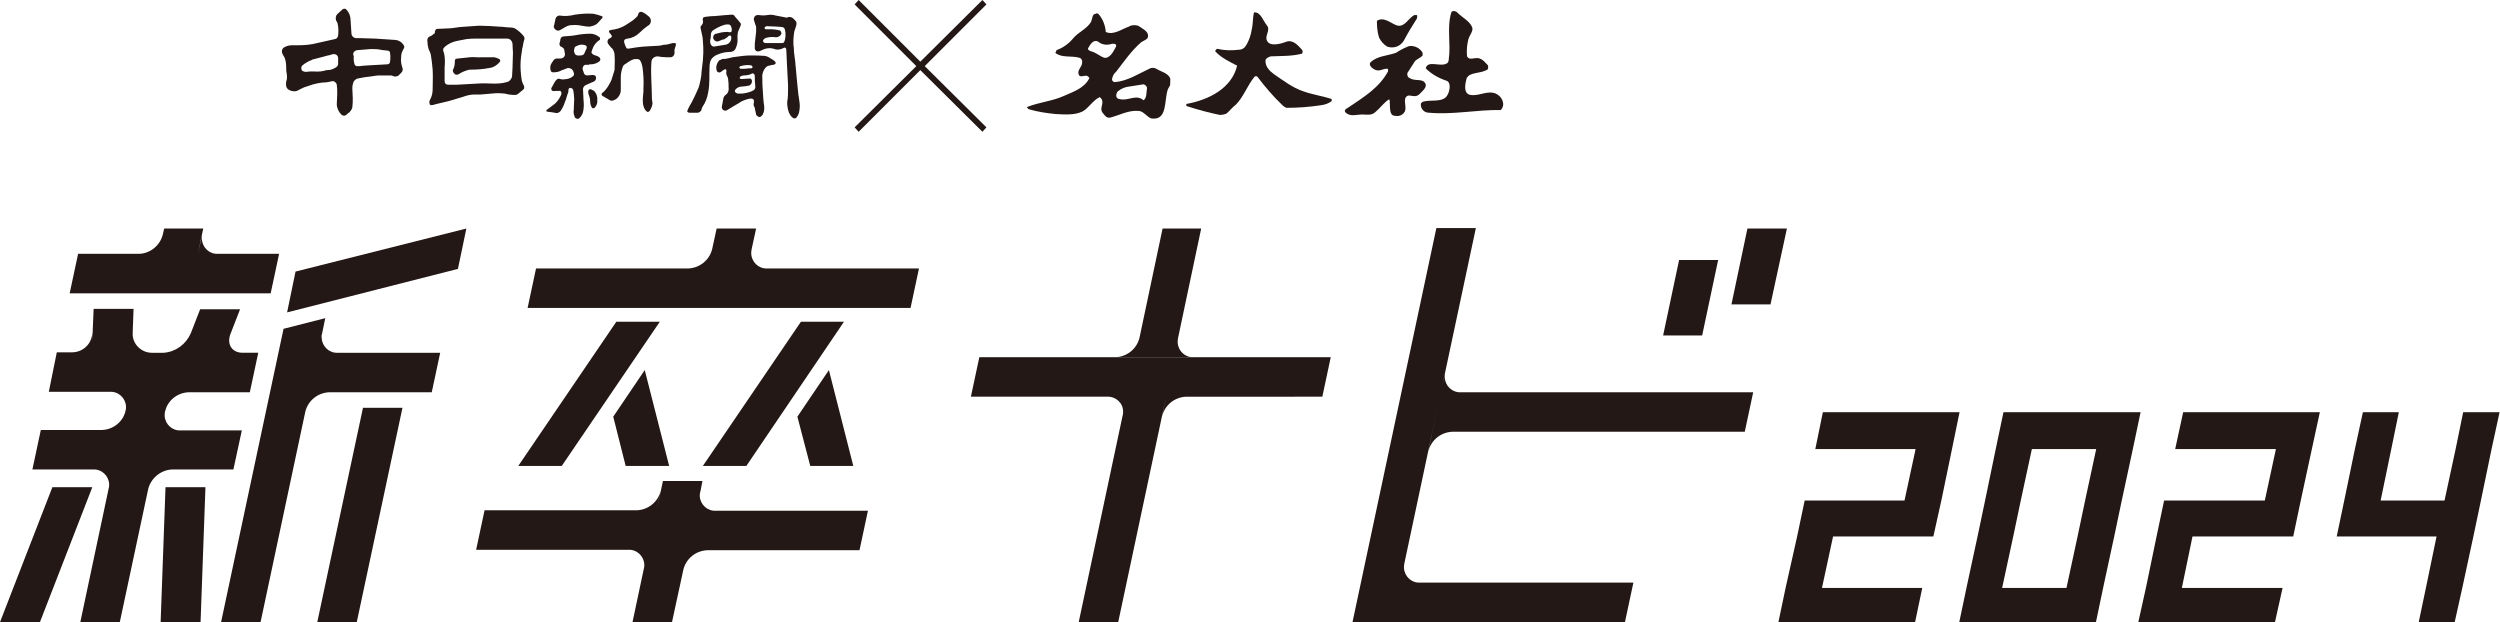 <?xml version="1.0" encoding="utf-8"?>
<!-- Generator: Adobe Illustrator 24.2.1, SVG Export Plug-In . SVG Version: 6.00 Build 0)  -->
<svg version="1.1" id="レイヤー_1" xmlns="http://www.w3.org/2000/svg" xmlns:xlink="http://www.w3.org/1999/xlink" x="0px"
	 y="0px" viewBox="0 0 563.4 140.2" style="enable-background:new 0 0 563.4 140.2;" xml:space="preserve">
<style type="text/css">
	.st0{fill:#231815;}
</style>
<g id="レイヤー_2_1_">
	<g id="レイヤー_1-2">
		<polygon class="st0" points="387.2,58.6 378.4,58.6 374.8,75.6 383.6,75.6 		"/>
		<polygon class="st0" points="402.7,51.5 393.8,51.5 390.2,68.6 399,68.6 		"/>
		<polygon class="st0" points="116.8,105 126.6,105 148.7,72.5 138.9,72.5 		"/>
		<polygon class="st0" points="141,105 150.8,105 145.3,83.4 138.2,93.9 		"/>
		<polygon class="st0" points="158.4,105 168.2,105 190.2,72.5 180.5,72.5 		"/>
		<polygon class="st0" points="182.6,105 192.3,105 186.8,83.4 179.7,93.9 		"/>
		<path class="st0" d="M62.9,57.2H49.1c-1.9,0.1-3.5-1.4-3.6-3.3c0-0.4,0-0.7,0.1-1.1l-1,4.4l1.2-5.7H37l-0.3,1.3
			c-0.6,2.5-2.8,4.3-5.3,4.4H17.6l-1.9,8.9H61L62.9,57.2z"/>
		<polygon class="st0" points="71.5,140.2 80.4,140.2 90.7,91.9 81.8,91.9 		"/>
		<polygon class="st0" points="11.8,109.8 0,140.2 9,140.2 20.8,109.8 		"/>
		<polygon class="st0" points="36.2,140.2 45.2,140.2 46.3,109.8 37.3,109.8 		"/>
		<polygon class="st0" points="64.7,70.4 103.2,60.6 105.1,51.5 66.6,61.2 		"/>
		<path class="st0" d="M321.9,101.7c0.6-2.5,2.8-4.3,5.4-4.4h65.9l1.9-8.9h-65.9c-1.9,0.1-3.5-1.4-3.6-3.3c0-0.4,0-0.8,0.1-1.1
			l-0.7,3.1l7.6-35.7h-8.9l-18.9,88.8h8.9l2.6-12.4l-0.8,3.5l-1.9,8.9h52.6l1.9-8.9H320c-1.9,0.1-3.5-1.4-3.6-3.3
			c0-0.4,0-0.7,0.1-1.1l7.8-36.7l-1.5,7.1L321.9,101.7z"/>
		<path class="st0" d="M72.6,75.1l0.7-3.4l-9.4,2.4l-14.1,66.2h8.9l10.1-47.5c0.6-2.5,2.8-4.3,5.4-4.4h23.1l1.9-8.9H76.1
			c-1.9,0.1-3.5-1.4-3.6-3.3C72.4,75.8,72.5,75.4,72.6,75.1z"/>
		<polygon class="st0" points="69,91.7 72.5,75.2 71.6,79.5 69.7,88.3 		"/>
		<path class="st0" d="M157.9,110.5l0.4-2.1h-8.9l-1.4,6.6l0.9-4.4c-0.6,2.5-2.8,4.3-5.4,4.4h-34.3l-1.9,8.9h34.3
			c1.9-0.1,3.5,1.4,3.6,3.3c0,0.4,0,0.7-0.1,1.1l0.9-4.4l-3.5,16.5h8.9l2.6-12c0.6-2.5,2.8-4.3,5.4-4.4h34.3l1.9-8.9h-34.3
			c-1.9,0.1-3.5-1.4-3.6-3.3C157.7,111.2,157.8,110.8,157.9,110.5z"/>
		<path class="st0" d="M169.4,56.1l1-4.6h-8.9l-1,4.6c-0.6,2.5-2.8,4.3-5.4,4.4h-34.3l-1.9,8.9h86.3l1.9-8.9h-34.2
			c-1.9,0.1-3.5-1.4-3.6-3.3C169.3,56.8,169.3,56.5,169.4,56.1z"/>
		<path class="st0" d="M38.8,105.8h13.8l1.9-8.8H40.7c-1.9,0.1-3.5-1.4-3.6-3.3c0-0.3,0-0.7,0.1-1c0.6-2.5,2.8-4.2,5.3-4.3h13.8
			l1.9-8.9h-3.5c-2.5,0-3.7-2-2.7-4.4l-0.7,1.8l2.8-7.2h-9L43,75.1c-1.1,2.5-3.4,4.2-6.1,4.4h-2.7c-2.3,0-4.3-1.9-4.3-4.2
			c0-0.1,0-0.1,0-0.2l0.2-5.5h-9l-0.3,7.2l0-1.8c-0.1,2.5-2.1,4.4-4.6,4.4h-3.4L11,88.3h13.8c1.9-0.1,3.5,1.4,3.6,3.3
			c0,0.3,0,0.7-0.1,1c-0.6,2.5-2.8,4.2-5.3,4.3H9.2l-1.9,8.9H21c1.9-0.1,3.5,1.4,3.6,3.3c0,0.4,0,0.7-0.1,1.1l0.9-4.4l-7.3,34.4H27
			l6.4-30C34,107.8,36.2,105.9,38.8,105.8z"/>
		<polygon class="st0" points="37.2,92.6 37.2,92.6 36.2,97 38.1,88.3 		"/>
		<polygon class="st0" points="28.3,92.8 28.3,92.8 29.2,88.3 27.4,97 		"/>
		<path class="st0" d="M264.6,80.5h4.4c-1.9,0.1-3.5-1.4-3.6-3.3c0-0.4,0-0.7,0.1-1.1l5.2-24.6H262l-5.2,24.6
			c-0.6,2.5-2.8,4.3-5.4,4.4H264.6L264.6,80.5z"/>
		<path class="st0" d="M218.8,89.4h30.7c1.9-0.1,3.6,1.4,3.6,3.3c0,0.4,0,0.8-0.1,1.1l0.9-4.4l-10.8,50.8h8.9l10.8-50.8l-0.9,4.4
			c0.6-2.5,2.8-4.3,5.4-4.4H298l1.9-8.9h-79.2L218.8,89.4z"/>
		<path class="st0" d="M67,10.2c1.5,0,3-0.1,4.5-0.5c1.3-0.3,2.7-0.6,4-0.9c0.4-0.1,0.6-0.3,0.7-0.8c0.1-0.9,0.1-1.7-0.1-2.6
			c0-0.2-0.1-0.3-0.2-0.5c-0.1-0.2-0.2-0.3-0.2-0.5c-0.1-0.4,0-0.9,0.3-1.2c0.4-0.4,0.8-0.7,1.2-1.1c0.3-0.2,0.7-0.2,0.9,0.1
			c0,0,0,0.1,0.1,0.1C78.7,2.9,79,3.7,79,4.5c0.1,1,0.1,2,0.2,3c0,0.6,0.5,1.1,1.1,1.1c0,0,0,0,0,0c0.3,0,0.7,0,1,0
			c1.1,0,2.2,0.1,3.3,0.1c1.5,0.1,3,0.2,4.5,0.3c0.9,0.1,1.6,0.6,2,1.4c0,0.2,0,0.4-0.1,0.5c-0.1,0.2-0.2,0.4-0.3,0.6
			c-0.2,0.4-0.3,0.9-0.3,1.4c-0.1,0.8,0,1.6,0.3,2.4c0.1,0.3,0.1,0.7-0.2,1c-0.1,0.1-0.2,0.3-0.4,0.4c-0.3,0.5-1,0.7-1.6,0.4
			c-0.2-0.1-0.4-0.1-0.6-0.1c-0.7,0-1.4,0-2.2,0s-1.3,0.1-1.9,0.2s-1,0.1-1.6,0.2s-1.1,0.2-1.6,0.3c-0.4,0.1-0.7,0.4-0.9,0.7
			c-0.2,0.5-0.3,1-0.3,1.5c0,0.7,0.1,1.5,0.1,2.2c0,0.7,0,1.4-0.1,2.1c-0.1,0.5-0.5,1-0.9,1.3c-0.2,0.1-0.3,0.3-0.5,0.4
			c-0.3,0.3-0.8,0.2-1.1-0.1c-0.6-0.6-1-1.5-1-2.3c0-0.8,0.1-1.6,0.1-2.4c0-0.7,0-1.3-0.1-2c-0.1-0.5-0.6-0.9-1.1-0.8c0,0,0,0,0,0
			c-0.7,0.2-1.4,0.3-2.1,0.3c-0.7,0.1-1.4,0.2-2.1,0.4c-0.7,0.2-1.4,0.5-2.1,0.7c-0.5,0.2-1,0.5-1.4,0.7c-0.6,0.3-1.3,0.2-1.9-0.1
			c-0.8-0.4-0.8-1.2-0.7-1.9c0-0.1,0-0.2,0.1-0.3c0.1-0.5,0.1-1.1,0-1.6c-0.1-0.4-0.1-0.9-0.1-1.3c0-0.8-0.1-1.6-0.4-2.3
			c-0.1-0.2-0.3-0.4-0.4-0.7c-0.3-0.5-0.2-1.2,0.3-1.5c0,0,0,0,0,0c0.5-0.3,1.1-0.5,1.8-0.5C66.3,10.2,66.7,10.2,67,10.2z
			 M79.7,13.3c0,0.4,0.1,0.8,0.2,1.2c0.1,0.2,0.2,0.3,0.4,0.4c0.3,0,0.5,0,0.8,0c0.3,0,0.6-0.1,0.9-0.1l1.6-0.1l3.6-0.2
			c0.4,0,0.7-0.2,0.7-0.6c0.1-0.7,0.1-1.3,0-2c0-0.3-0.3-0.5-0.6-0.5l-1-0.1c-0.4-0.1-0.8-0.1-1.2-0.2c-0.7,0-1.4-0.1-2.1,0
			s-1.6,0.1-2.4,0.2c-0.5,0-1,0.4-1,0.9c0,0,0,0,0,0.1C79.8,12.7,79.7,13,79.7,13.3L79.7,13.3z M70.7,16.1c1,0.1,2,0,2.9-0.3
			c0,0,0.1,0,0.1,0c0.6,0,1.1-0.1,1.6-0.4c0.5-0.2,0.9-0.5,0.9-1.1c0-0.4,0-0.8,0-1.2c0-0.5-0.4-0.9-0.9-0.9c-0.1,0-0.1,0-0.2,0
			c-0.2,0-0.4,0.1-0.7,0.2c-0.5,0.1-1,0.2-1.6,0.4c-0.7,0.2-1.5,0.4-2.3,0.6c-0.1,0-0.1,0-0.2,0.1c-0.8,0.3-1.5,0.7-2.1,1.2
			c-0.3,0.2-0.4,0.7-0.2,1.1c0.1,0.1,0.1,0.2,0.2,0.2c0.2,0.1,0.5,0.2,0.7,0.2C69.6,16.1,70.1,16.1,70.7,16.1L70.7,16.1z"/>
		<path class="st0" d="M108.2,5.8c1.4,0,2.8,0.1,4.2,0.2c0.9,0,1.8,0.2,2.7,0.2c0.4,0,0.8,0.1,1.1,0.3c0.6,0.4,1.2,0.9,1.7,1.5
			c0.3,0.3,0.4,0.7,0.2,1.1c-0.2,0.6-0.2,1.2-0.4,1.8c-0.2,1.3-0.4,2.5-0.4,3.8c0,1.2,0.1,2.3,0.3,3.5c0.1,0.4,0.3,0.8,0.5,1.2
			c0.1,0.3,0,0.7-0.2,0.8c-0.4,0.3-0.8,0.7-1.2,1c-0.2,0.1-0.4,0.2-0.6,0.2c-0.8,0-1.6-0.1-2.3-0.3c-0.7-0.1-1.3-0.1-2-0.1
			c-1.2,0.1-2.4,0.2-3.5,0.3c-0.5,0-0.9,0-1.4,0c-0.8,0-1.7,0.2-2.5,0.5c-1,0.3-2,0.6-3,0.9s-2.2,0.5-3.3,0.8
			c-0.3,0.1-0.6,0.2-0.8,0.2c-0.3,0-0.5-0.1-0.5-0.4c-0.1-0.3,0-0.7,0.2-1c0.3-0.6,0.5-1.3,0.5-2.1c0-1.5,0.1-3,0-4.5
			c-0.1-1.1-0.2-2.2-0.4-3.3c-0.1-0.5-0.3-0.9-0.5-1.3c-0.1-0.3-0.1-0.6-0.2-0.9c0-0.4-0.1-0.7-0.1-1.1c0-0.4,0.2-0.8,0.6-0.9
			c0.3-0.1,0.6-0.3,0.9-0.6C97.9,7.6,98,7.5,98,7.3c0-0.4,0.2-0.8,0.6-0.8c0,0,0.1,0,0.1,0c0.8,0,1.5-0.1,2.3-0.1s1.7-0.2,2.6-0.3
			c1.4-0.1,2.8-0.2,4.2-0.3L108.2,5.8L108.2,5.8z M108.2,18.8c2-0.1,4,0.3,6-0.3c0.6-0.1,1.1-0.7,1.2-1.3c0-0.6,0.1-1.3,0.1-1.9
			c0-1.1,0.1-2.2,0.1-3.4c0-0.6-0.1-1.2-0.1-1.9c0-0.7-0.5-1.3-1.2-1.3c-0.1,0-0.1,0-0.2,0c-2.2,0-4.5,0-6.7,0c-0.7,0-1.5,0-2.2,0.1
			c-0.7,0.1-1.4,0.3-2.1,0.4c-1.1,0.2-2.2,0.7-3,1.5c-0.2,0.2-0.3,0.5-0.2,0.8c0.1,0.2,0.1,0.4,0.2,0.6c0.2,1,0.2,2.1,0.1,3.1
			c0,1,0,2.1,0,3.1c0,0.5,0.3,0.8,0.9,0.8s1.2,0,1.7,0L108.2,18.8z"/>
		<path class="st0" d="M139.9,19c0,0.4,0,0.8,0,1.3c0,0.6-0.2,1.1-0.6,1.6c-0.3,0.4-0.8,0.7-1.4,0.8c-0.2,0-0.3,0-0.4-0.1
			c-0.3-0.1-0.6-0.4-0.9-0.5c-0.2-0.1-0.4-0.3-0.7-0.4c-0.2-0.1-0.4-0.3-0.3-0.6c0-0.1,0.1-0.2,0.2-0.2c0.4-0.3,0.7-0.7,1-1.1
			c0.2-0.3,0.4-0.6,0.6-1c0.1-0.2,0.3-0.5,0.4-0.8c0.2-0.6,0.4-1.2,0.6-1.9c0.1-0.2,0.1-0.4,0.1-0.5c0-1,0.1-2,0-3.1
			c0-0.4-0.1-0.9-0.3-1.2c-0.1-0.2-0.2-0.4-0.4-0.5c-0.3-0.3-0.6-0.7-0.8-1c-0.2-0.4-0.1-0.9,0.3-1.1c0.1,0,0.2-0.1,0.2-0.1
			c0.2-0.1,0.3-0.2,0.4-0.4c0-0.1-0.1-0.3-0.2-0.4c-0.1-0.2-0.3-0.3-0.4-0.5c-0.1-0.3-0.1-0.4,0.2-0.5s0.7-0.1,1.1-0.2
			c1-0.2,1.9-0.6,2.8-1.2c0.4-0.3,0.8-0.5,1.2-0.8c0.4-0.3,0.7-0.6,1-0.9c0.1-0.1,0.1-0.2,0.2-0.4c0.1-0.6,0.6-0.8,1.1-0.5
			c0.5,0.2,0.9,0.6,1.3,0.9c0.6,0.5,0.6,1.3,0.2,1.8c-0.1,0.1-0.3,0.3-0.4,0.3c-0.7,0.5-1.3,1-1.9,1.6c-0.7,0.7-1.7,1.2-2.7,1.3
			c-0.8,0.1-0.9,0.5-0.6,1.3c0.1,0.2,0.2,0.5,0.3,0.7c0.1,0.3,0.4,0.3,0.9,0.2c1-0.2,2-0.3,3-0.4c1.2-0.1,2.3-0.1,3.5-0.2
			c0.3,0,0.6-0.1,1-0.2c0.7,0,1.4-0.2,2.1-0.4c0.1,0,0.2,0,0.3,0c0.4,0,0.5,0.1,0.4,0.5s-0.2,0.7-0.3,1c0,0.1,0,0.3,0,0.4
			c0.1,0.6-0.2,1.2-0.8,1.3c-0.1,0-0.1,0-0.2,0c-0.3,0-0.5,0-0.8,0c-0.7,0-1.4-0.1-2-0.2c-0.7,0-1.4,0.5-1.4,1.3
			c-0.2,2.6,0.1,5.2,0.1,7.8c0,0.4,0,0.7,0.1,1.1c0.1,0.4,0,0.8-0.1,1.1c-0.1,0.3-0.3,0.7-0.5,1c-0.3,0.3-0.5,0.3-0.8,0
			c-0.4-0.4-0.6-1-0.7-1.6c-0.1-0.9,0-1.9,0.1-2.8c0-0.2,0-0.5,0-0.7c0.1-1.6,0-3.1-0.2-4.7c-0.1-0.5-0.2-1-0.5-1.5
			c-0.2-0.4-0.6-0.4-1-0.4c-0.5,0-0.9,0.2-1.3,0.4c-0.4,0.3-0.8,0.5-1.2,0.8c-0.2,0.1-0.3,0.3-0.4,0.4c-0.3,0.8-0.5,1.6-0.5,2.4
			C139.9,18.2,139.9,18.6,139.9,19L139.9,19z"/>
		<path class="st0" d="M132.8,14.6H132c-0.4,0-0.7,0.4-0.7,0.8c0,0.1,0,0.1,0,0.2l0.3,0.9c0.1,0.3,0.4,0.5,0.7,0.5
			c0.4,0,0.8-0.1,1.2-0.1s0.8,0.1,0.8,0.5c0.1,0.4-0.1,0.8-0.5,1c-0.5,0.2-1,0.4-1.6,0.7c-0.6,0.2-0.9,0.7-0.8,1.3
			c0,0.7,0.1,1.4,0.1,2.1c0.1,0.9,0.1,1.8-0.1,2.7c-0.1,0.5-0.4,1-0.8,1.4c-0.3,0.3-0.8,0.2-1-0.1c-0.1-0.1-0.1-0.1-0.1-0.2
			c-0.2-0.5-0.3-1-0.2-1.5c0-0.8,0.1-1.7,0.1-2.5c0-0.6-0.1-1.3-0.2-1.9c0-0.1-0.1-0.3-0.2-0.4c-0.1-0.1-0.3-0.2-0.5-0.2
			c-0.2,0-0.4,0.2-0.4,0.5c0,0,0,0,0,0c0,0.3,0,0.6-0.2,0.9c-0.2,0.6-0.3,1.2-0.6,1.8c-0.2,0.7-0.5,1.3-0.9,1.9
			c-0.3,0.5-0.9,0.7-1.4,0.5c-0.4-0.1-0.9-0.1-1.4-0.2c-0.1,0-0.1,0-0.2,0c-0.1-0.1-0.3-0.1-0.3-0.2s0.1-0.3,0.2-0.3
			c0.4-0.3,0.8-0.6,1.2-0.9c0.8-0.5,1.4-1.3,1.8-2.1c0.1-0.2,0.2-0.4,0.2-0.5c0.1-0.2,0-0.5-0.2-0.7c-0.1,0-0.2-0.1-0.3,0l-1,0
			c-0.3,0.1-0.5,0-0.7-0.2c-0.1-0.2-0.1-0.5,0.1-0.7c0.2-0.4,0.4-0.7,0.6-1.1c0.1-0.2,0.3-0.4,0.5-0.6c0.2-0.2,0.5-0.2,0.7-0.1
			c0.3,0.1,0.5,0.1,0.8,0.1c0.3,0,0.5-0.1,0.8-0.1c0.5-0.1,1-0.3,1.4-0.7c0.3-0.3,0.1-0.7,0-1c-0.2-0.6-0.9-0.9-1.5-0.7
			c-0.1,0-0.1,0.1-0.2,0.1c-0.3,0.1-0.5,0.2-0.8,0.3c-0.1,0-0.2,0-0.2,0.1c-0.6,0.3-1.2,0.4-1.8,0.4c-0.3,0-0.5-0.1-0.6-0.4
			c-0.2-0.6-0.1-1.3,0.3-1.8c0.1-0.1,0.1-0.2,0.2-0.3c0.2-0.4,0.6-0.7,1.1-0.6c0.3,0,0.7,0,1-0.1c0.4-0.1,0.7-0.6,0.6-1
			c0-0.2-0.1-0.4-0.1-0.6c0-0.4-0.2-0.7-0.6-0.9c-0.4-0.1-0.6-0.5-0.5-0.9c0,0,0,0,0,0c0.1-0.3,0.2-0.6,0.2-0.9
			c0.1-0.4,0.4-0.6,0.8-0.6c0.9-0.1,1.9-0.1,2.8-0.3c1-0.2,2.1-0.3,3.2-0.3c0.7,0,1.3,0.3,1.9,0.7c0.2,0.1,0.3,0.4,0.2,0.6
			c0,0.1-0.1,0.1-0.2,0.2c-0.6,0.4-1,0.9-1.3,1.5c-0.2,0.4-0.3,0.8-0.4,1.1c-0.1,0.2,0.3,0.6,0.6,0.7c0.3,0.1,0.7,0.2,1,0.4
			c0.5,0.3,0.5,0.8,0.1,1.1c-0.6,0.4-1.2,0.6-1.9,0.6h-0.4L132.8,14.6z M130.6,12.5c0.4,0,0.9,0,1.1-0.5s0.4-0.8,0.5-1.1
			c0.1-0.3,0-0.6-0.3-0.7c0,0,0,0,0,0c-0.6-0.2-1.2-0.2-1.8,0.1c-0.2,0.1-0.6,0.2-0.6,0.5c-0.2,0.4-0.2,0.9,0.1,1.4
			C129.7,12.4,130.2,12.6,130.6,12.5z"/>
		<path class="st0" d="M163.3,13.3l1-0.2c0.3-0.1,0.6-0.1,0.8-0.2c0.8-0.1,1.5-0.2,2.3-0.3s1.3-0.1,1.9-0.1c1,0,2.1,0,3.1,0.1
			c0.5,0.1,0.9,0.3,1.3,0.6c0.3,0.2,0.6,0.3,0.9,0.6c0.1,0.1,0.3,0.4,0.2,0.5s-0.3,0.3-0.5,0.3s-0.6,0.1-1,0.2
			c-0.6,0.1-0.8,0.5-1.1,0.9c-0.3,0.6-0.5,1.2-0.4,1.9c0,0.9,0,1.8,0.1,2.8c0.1,1.1,0.1,2.3,0.3,3.4c0.1,0.7,0,1.4-0.3,2
			c-0.4,0.6-0.8,0.8-1.4,0.2c-0.1-0.1-0.1-0.1-0.1-0.2c-0.1-0.5-0.2-1-0.3-1.4c0-0.1,0-0.2-0.1-0.3c-0.2-0.3-0.2-0.7-0.1-1
			c0.1-0.6-0.1-0.9-0.8-0.9c-1,0.2-1.9,0.5-2.7,1.1c-0.9,0.5-1.7,1-2.5,1.5c-0.3,0.2-0.6,0.2-0.9,0c-0.3-0.2-0.4-0.6-0.3-0.9
			c0.1-0.5,0.2-1.1,0.3-1.6c0-0.3,0.2-0.6,0.4-0.8c0.6-0.4,0.9-1,0.8-1.7c0-0.6,0-1.2-0.1-1.9c0-0.2-0.1-0.5-0.2-0.7
			c-0.2-0.3-0.3-0.7-0.2-1.1c0-0.1,0-0.1,0-0.2c0-0.2-0.1-0.3-0.3-0.3c-0.1,0-0.1,0-0.2,0.1c-0.2,0.1-0.5,0.3-0.7,0.5
			c-0.3,0.2-0.6,0.2-0.9-0.1c-0.1-0.1-0.1-0.2-0.1-0.3c-0.2-0.7,0-1.5,0.5-2.1c0.1-0.1,0.2-0.2,0.4-0.2
			C162.7,13.3,163,13.2,163.3,13.3L163.3,13.3z M166.8,21.1c0.9,0,1.7-0.2,2.5-0.5c0.7-0.3,1-0.5,0.9-1.3s-0.1-1.5-0.1-2.2
			c0-0.4-0.4-0.7-0.7-0.5c-0.5,0.3-1.1,0.4-1.8,0.4c-0.2,0-0.5,0.1-0.7,0.2c-0.1,0.1-0.2,0.2-0.2,0.4c0,0.1,0.2,0.2,0.3,0.2
			c0.1,0,0.2,0,0.4,0c0.5,0,1-0.1,1.6-0.1c0.2,0,0.3,0.1,0.4,0.3c0.2,0.5-0.1,1.1-0.6,1.3c0,0,0,0-0.1,0c-0.5,0.1-1,0.2-1.4,0.2
			c-0.6,0-1.1,0.2-1.5,0.6c-0.1,0.1-0.2,0.3-0.2,0.5c0.1,0.2,0.2,0.3,0.4,0.4C166.2,21.1,166.5,21.1,166.8,21.1z M168.8,15.4
			L168.8,15.4c0.2,0,0.3,0,0.5,0c0.2,0,0.3-0.2,0.3-0.3c0-0.1-0.1-0.2-0.1-0.2c-0.1-0.1-0.2-0.2-0.4-0.2c-0.7-0.1-1.5,0-2.2,0.2
			c-0.1,0-0.3,0.2-0.3,0.3c0.1,0.2,0.2,0.3,0.3,0.3c0.3,0,0.6,0,0.9,0C168.2,15.5,168.5,15.4,168.8,15.4z"/>
		<path class="st0" d="M177.6,19.3l-0.3-5.8l-0.1-2.3c0-0.4-0.3-0.6-0.6-0.4c-0.7,0.4-1.5,0.5-2.2,0.2c-1-0.3-2-0.1-2.9,0.4
			c-0.2,0.1-0.5,0.2-0.7,0.2c-0.3,0-0.6-0.2-0.7-0.6c0-0.4,0-0.8,0-1.2c0.1-0.9,0.2-1.7,0.3-2.6c0-0.4,0-0.7,0-1.1
			c0-0.2-0.1-0.4-0.2-0.6c-0.1-0.3-0.2-0.7-0.3-1c-0.1-0.5,0.2-1,0.7-1.1c0.2,0,0.3,0,0.5,0c0.6,0.1,1.2,0.1,1.8,0
			c0.6-0.1,1.3-0.1,1.9,0.1c0.7,0.1,1.4,0.3,2.1,0.4c0.2,0.1,0.4,0.1,0.6,0c0.5-0.2,1,0,1.3,0.3c0.3,0.3,0.7,0.6,0.7,1
			c0,0.2,0,0.4-0.1,0.7c-0.1,0.4-0.3,0.8-0.4,1.2c-0.2,1.3-0.3,2.5-0.1,3.8c0,1,0.2,1.9,0.3,2.9c0.2,1.8,0.3,3.6,0.5,5.4
			c0.1,1.3,0.3,2.7,0.5,4c0.1,0.8,0,1.7-0.2,2.4c-0.1,0.3-0.3,0.6-0.5,0.9c-0.2,0.2-0.6,0.3-0.9,0c0,0,0,0,0,0
			c-0.4-0.3-0.6-0.7-0.8-1.1c-0.3-0.8-0.4-1.6-0.4-2.4C177.6,22,177.6,20.8,177.6,19.3z M174.4,9.7h1.9c0.1,0,0.4-0.1,0.4-0.2
			c0.4-0.9,0.4-1.9,0.2-2.8c-0.1-0.3-0.2-0.5-0.6-0.6C176,6.1,175.6,6,175.2,6c-0.8,0-1.6-0.1-2.4-0.1c-0.2,0-0.5,0.2-0.5,0.4
			c0,0,0,0,0,0c0,0.3,0.3,0.3,0.5,0.3c0.4,0,0.8,0,1.2,0s1,0.1,1.5,0.2c0.3,0,0.6,0.3,0.6,0.7c0,0,0,0.1,0,0.1
			c-0.2,0.5-0.7,0.8-1.2,0.8c-0.7-0.1-1.4-0.1-2.1,0.1c-0.2,0-0.4,0.1-0.6,0.3c-0.2,0.1-0.3,0.4-0.2,0.6c0.1,0.2,0.3,0.3,0.6,0.3
			L174.4,9.7z"/>
		<path class="st0" d="M156.9,25.4c-0.5,0-1.1,0-1.6,0c-0.1,0-0.3-0.1-0.4-0.2c0-0.2,0-0.3,0.1-0.5c0.2-0.5,0.5-1,0.8-1.5
			c0.2-0.3,0.3-0.6,0.5-1c0.3-0.5,0.5-1.1,0.8-1.7s0.4-0.9,0.5-1.3c0.1-0.4,0.2-0.9,0.3-1.3c0.1-0.6,0.2-1.1,0.2-1.7
			c0.1-0.9,0.2-1.8,0.3-2.6c0-0.6,0.1-1.1,0.1-1.7c0-0.9,0-1.8-0.1-2.7c0-0.5-0.1-1-0.2-1.4c-0.1-0.5-0.2-0.9-0.3-1.4
			c-0.1-0.3,0-0.5,0.2-0.7c0.3-0.3,0.4-0.7,0.3-1.1c-0.1-0.5,0-0.7,0.5-0.8c0.8-0.1,1.6-0.2,2.4-0.2l2.2-0.2l1.4-0.1
			c0.3,0,0.6,0.1,0.7,0.4c0.4,0.5,0.8,0.9,1.2,1.4c0.2,0.2,0.2,0.4,0.1,0.7c-0.2,0.5-0.4,0.9-0.6,1.4c-0.1,0.5-0.1,0.9-0.1,1.4
			c0.1,0.8-0.1,1.6-0.4,2.3c-0.2,0.5-0.7,0.8-1.2,0.8c-1,0-2,0.2-2.9,0.6c-0.6,0.2-1.2,0.7-1.5,1.2c-0.2,0.5-0.3,1-0.3,1.6
			c-0.1,1.9,0.1,3.8-0.3,5.7c-0.2,1.2-0.6,2.3-1.3,3.3c-0.1,0.2-0.2,0.4-0.2,0.6C158,25.1,157.5,25.5,156.9,25.4z M163.9,5.5
			L163.9,5.5c-0.5,0-1,0.2-1.5,0.4c-0.5,0.2-1,0.5-1.5,0.8c-0.4,0.2-0.7,0.6-0.7,1.1c0,0.3,0,0.7-0.1,1c-0.1,0.4-0.1,0.9,0.1,1.2
			c0.1,0.3,0.4,0.5,0.7,0.5c0.6-0.1,1.2-0.2,1.8-0.3c0.2,0,0.5-0.1,0.7-0.1c0.8-0.1,1.5-0.8,1.4-1.7c0-0.2-0.1-0.4-0.3-0.4
			c-0.1,0-0.2,0-0.3,0.1c-0.1,0.1-0.2,0.2-0.3,0.3c-0.2,0.1-0.4,0.3-0.6,0.4c-0.1,0.1-0.3,0.1-0.4,0.1c-0.3,0.1-0.7,0.3-1,0.4
			c-0.4,0.2-0.9-0.1-1.1-0.5c-0.2-0.5,0-1,0.5-1.2c0,0,0.1,0,0.1,0c0.7-0.2,1.5-0.4,2.3-0.4c0.1,0,0.2,0,0.3,0c0.8,0.2,1,0,0.9-0.8
			C164.7,5.6,164.5,5.5,163.9,5.5L163.9,5.5z"/>
		<path class="st0" d="M132.7,6c-0.5,0-1-0.1-1.6-0.2c-0.9-0.2-1.8-0.2-2.7-0.1c-0.4,0.1-0.7,0.2-1,0.4c-0.4,0.2-0.8,0.5-1.2,0.7
			c-0.4,0.2-0.8,0.1-1.1-0.2c-0.3-0.3-0.4-0.7-0.2-1c0.1-0.5,0.2-1,0.3-1.4c0.1-0.4,0.5-0.7,0.9-0.7c1.2,0.2,2.3,0.1,3.5-0.2
			c1.4-0.2,2.7-0.3,4.1-0.2c0.6,0.1,1.2,0.3,1.8,0.5c0.4,0.1,0.4,0.3,0.1,0.6l-0.9,1c-0.4,0.4-0.9,0.6-1.4,0.7
			C133.1,6,132.9,6,132.7,6L132.7,6z"/>
		<path class="st0" d="M134.6,22.5c0.1,0.6-0.1,1.2-0.5,1.7c-0.3,0.3-0.6,0.3-0.8-0.1c-0.2-0.4-0.3-0.8-0.3-1.2c0-0.5-0.1-1-0.3-1.5
			c-0.1-0.3-0.2-0.6-0.1-0.9c0-0.2,0.2-0.4,0.4-0.4c0,0,0.1,0,0.1,0c0.3,0.1,0.7,0.3,0.9,0.5C134.4,21.1,134.7,21.8,134.6,22.5z"/>
		<path class="st0" d="M108.6,12.9c0.9,0,1.9,0,2.8,0c0.4,0.1,0.7,0.2,1.1,0.4c0.3,0.2,0.3,0.4,0.1,0.7c-0.6,0.7-1.4,1.2-2.2,1.3
			c-1.5,0.3-3,0.4-4.4,0.4c-0.2,0-0.4,0-0.6,0.1c-0.7,0.2-1.4,0.5-2,0.9c-0.3,0.2-0.7,0.2-0.9,0c-0.4-0.3-0.6-0.8-0.3-1.2
			c0.2-0.5,0.3-1,0.3-1.6c0-0.5,0.1-0.7,0.6-0.7c0.9-0.1,1.8-0.2,2.8-0.3S107.7,13,108.6,12.9L108.6,12.9z"/>
		<path class="st0" d="M263.7,17.6c-0.6-1.2-2-1.4-3.1-2.1c-0.4-0.2-0.9-0.3-1.4-0.1c-2.6,1.2-5.1,2.9-8,3.1c-0.3,0-0.6-0.3-0.6-0.6
			c0.1-0.7,0.4-1.3,0.9-1.7c1.8-2.3,3.4-4.7,5.7-6.7c0.5-0.3,1.2-0.6,1.4-0.9c0.6-1.4-1.1-2.1-2.1-2.8c-0.7-0.2-1.5-0.2-2.1,0.2
			c-1.7,0.6-3.5,2-5.2,1.2c-0.1-1.5-0.7-3-1.7-4.1c-0.1,0-0.5-0.2-0.5,0c-0.9,0-0.8,1.1-1.1,1.8c-1,1.7-2.9,2.3-4.1,3.8
			c-1,1.2-2.3,2.1-3.7,2.6c-0.1,0.2-0.1,0.5-0.3,0.6c1.5,1.2,3.5,0.6,5.4,1.1c0.8,0.2,0.8,1.1,0.5,1.8c-0.3,0.6-0.9,1.2-0.6,2
			c0.3,0.8,1.2,0.1,1.9,0.3c0.1,0.1,0.5,0.3,0.5,0.5c-1.1,2.3-3.7,3.1-5.7,4c-2.6,1.2-5.5,1.4-8.3,2.5c-0.2,0,0.1,0.3,0.3,0.5
			c2,0.6,4.1,0.9,6.1,1.1c2,0.1,4.3,0.3,6.1-0.6c1.4-0.8,2.3-2.5,3.8-3.2c0.2,0,0.3,0.3,0.5,0.5c0.5,0.9-0.5,2,0.1,2.9
			c0.5,0.6,0.9,1.4,1.8,1.2c2.3-0.6,4.1-1.7,6.4-1.5c1.1,0,2,1.5,2.9,1.7c3.7,0.5,2.8-4.1,3.7-6.6l0.5-0.9
			C263.7,18.4,263.8,17.9,263.7,17.6z M248.8,13c-0.9-0.3-1.8-1.2-3.1-1.5c-0.2-0.1-0.6-0.3-0.5-0.6c0.5-0.9,1.2-2.1,2.3-1.5
			c0.7,0.6,1.7,0.8,2.6,0.6c0.5-0.2,1.7-0.3,1.4,0.5C251,11.5,250.1,13.3,248.8,13z M257.7,22.6c-1.7-1.5-3.5,0.3-5.5-0.3
			c-0.8-0.1-0.8-1.1-0.3-1.7c0.7-0.6,1.6-1,2.6-1.1l3.2-0.5c0.4,0.1,0.7,0.4,0.8,0.8C258.3,20.8,258.5,22.1,257.7,22.6L257.7,22.6z"
			/>
		<path class="st0" d="M279.3,11.2c0.5,0,1.1-0.3,1.4-0.8c0.8-1.2,1.2-2.5,1.4-3.8c0.3-1.2,0.2-2.6,0.5-3.8c1.5-0.2,2.1,2,2.9,2.9
			c0.9,1.1-0.5,2.3,0,3.4c0.6,1.5,3.1,0.8,4.4,0.3c1.5-0.5,2.6,0.8,3.5,1.8c0.3,0.3,0.1,0.9,0,0.9c-2.3,0.6-4.8,0.5-7,0.6
			c-0.5,0.1-1.2,0.5-1.2,0.9c-0.1,1.4,0.9,2.4,2,3.2c2.1,1.4,4,2.9,6.3,3.7c2.1,0.8,4.4,1.1,6.6,1.8v0.5c-0.7,0.5-1.5,0.8-2.3,0.9
			c-2.6,0.4-5.2,0.6-7.8,0.6c-0.3,0-0.6-0.3-0.9-0.5c-2.1-2-4-4.2-5.8-6.6h-0.5c-1.7,2-2.5,4.6-4.3,6.4c-0.8,0.6-1.4,1.4-2.1,2
			c-0.5,0.2-1,0.3-1.5,0.3c-2.5-0.5-5-1.2-7.5-2c0,0-0.2-0.5,0.1-0.5c4.9-0.9,10.1-3.5,11.3-8.6c-1.7-0.9-3.5-1.7-4.9-3.2
			c-0.1-0.3,0.3-0.6,0.5-0.6C276,11.4,277.6,11.4,279.3,11.2z"/>
		<path class="st0" d="M303.9,24.2c3.4-2.3,6.9-4.4,8.9-8.1c0-0.1,0.1-0.5-0.1-0.6c-0.9-0.1-1.7,0.6-2.6,0.3
			c-0.9-0.3-1.8-1.2-1.2-1.8c1.5-1.4,3.7-1.4,5.7-2.1c0.9-0.6,1.9-1.1,2.9-1.5c1.2-0.2,2.5,0.4,3.1,1.5v0.6
			c-0.5,0.6-1.4,0.8-1.8,1.4c-0.5,0.8-0.9,1.4-1.4,2.2c-0.4,0.4-0.3,1.1,0.1,1.4c0.1,0,0.1,0.1,0.2,0.1c1.2,0.8,2.9,0,3.5,1.2
			c0.5,0.8-0.6,1.7-1.4,2.5c-0.9,0.8-2,0-2.6,0.3c-1.2,0.6-0.1,2.3-0.6,3.5c-0.4,0.8-1.3,1.2-2.2,1c-1.4,0-1.1-2-1.2-3.2
			c0,0,0-0.5-0.2-0.5c-1.2,0.8-2,2-3.1,2.9c-0.9,0.8-2,0.5-2.9,0.5c-1.2,0-2.8,0.6-3.8-0.5C302.8,24.8,303.4,24.5,303.9,24.2z"/>
		<path class="st0" d="M314.7,5.7c1.8,0.6,2.6-1.5,4-2.3h0.6c0.2,0.2,0,0.6,0,0.8c-1.1,1.7-2,3.2-2.9,4.9c-0.8,1.4-2.4,1.9-3.8,1.4
			c-0.8-0.5-1.4-1.2-1.8-2c-0.4-1.2-0.5-2.5-0.5-3.8C311.8,3.7,313.4,5.2,314.7,5.7z"/>
		<path class="st0" d="M328.5,2.9c1.1,1.1,2.6,1.8,3.2,3.1c0.5,0.9-0.5,1.8-0.8,2.9c-0.3,1.2-0.4,2.4-0.3,3.7c0,0.2,0.3,0.5,0.6,0.6
			c0.8,0.1,1.5-0.3,2.3,0s1.2,0.9,1.8,1.5c0.1,0.3,0.1,0.6,0,0.9c-1.5,1.1-4.1,0.5-4.8,2.1c-0.3,1.2-0.8,3.4,0.9,3.7
			c2,0.3,3.8-1.1,5.7-0.3c1.4,0.6,2.3,2.5,1.1,3.7c-5.4-0.1-10.7,1.1-16.2,0.6c-1,0-1.8-0.8-1.8-1.8c0-0.1,0-0.1,0-0.2
			c0-0.2,0.3-0.3,0.5-0.5c1.8-0.5,4.6,0.3,5.5-1.5c0.5-0.8,0.9-2.8-0.2-3.2c-1.8-0.6-3.4-1.5-4.7-2.8c0.5-2,3.4-0.1,4.9-1.2
			c0.2-0.2,0.3-0.6,0.3-0.9c0.5-3.5-0.5-7.2,0.6-10.6C327.3,2.4,328.1,2.4,328.5,2.9z"/>
		<polygon class="st0" points="222.3,1 221.4,0 207.4,13.9 193.5,0 192.6,1 206.5,14.9 192.6,28.7 193.5,29.7 207.4,15.8 
			221.4,29.7 222.3,28.7 208.4,14.9 		"/>
		<polygon class="st0" points="410.8,92.9 409.1,101.2 431.7,101.2 429.2,112.8 406.7,112.8 405,120.9 402.4,132.5 400.7,140.6 
			431.5,140.6 433.2,132.5 410.6,132.5 413.1,120.9 435.7,120.9 437.5,112.8 439.9,101.2 441.6,92.9 		"/>
		<path class="st0" d="M451.5,92.9l-1.7,8.1l-2.4,11.6l-1.7,8.1l-2.5,11.6l-1.7,8.1h30.8l1.7-8.1l2.5-11.6l1.7-8.1l2.5-11.6l1.7-8.1
			H451.5z M469.9,112.8l-1.7,8.1l-2.5,11.6h-14.5l2.5-11.6l1.7-8.1l2.5-11.6h14.5L469.9,112.8z"/>
		<polygon class="st0" points="490.2,101.2 512.9,101.2 510.4,112.8 487.7,112.8 486,120.9 483.6,132.5 481.8,140.6 512.6,140.6 
			514.4,132.5 491.7,132.5 494.1,120.9 516.8,120.9 518.5,112.8 521,101.2 522.8,92.9 492,92.9 		"/>
		<polygon class="st0" points="534.7,120.9 549.1,120.9 546.7,132.5 545,140.6 553.1,140.6 554.9,132.5 557.4,120.9 559.1,112.8 
			561.5,101.2 563.3,92.9 555.1,92.9 553.4,101.2 550.9,112.8 536.5,112.8 538.9,101.2 538.9,101.2 540.6,92.9 532.5,92.9 
			530.7,101.2 528.3,112.8 526.6,120.9 		"/>
	</g>
</g>
</svg>
